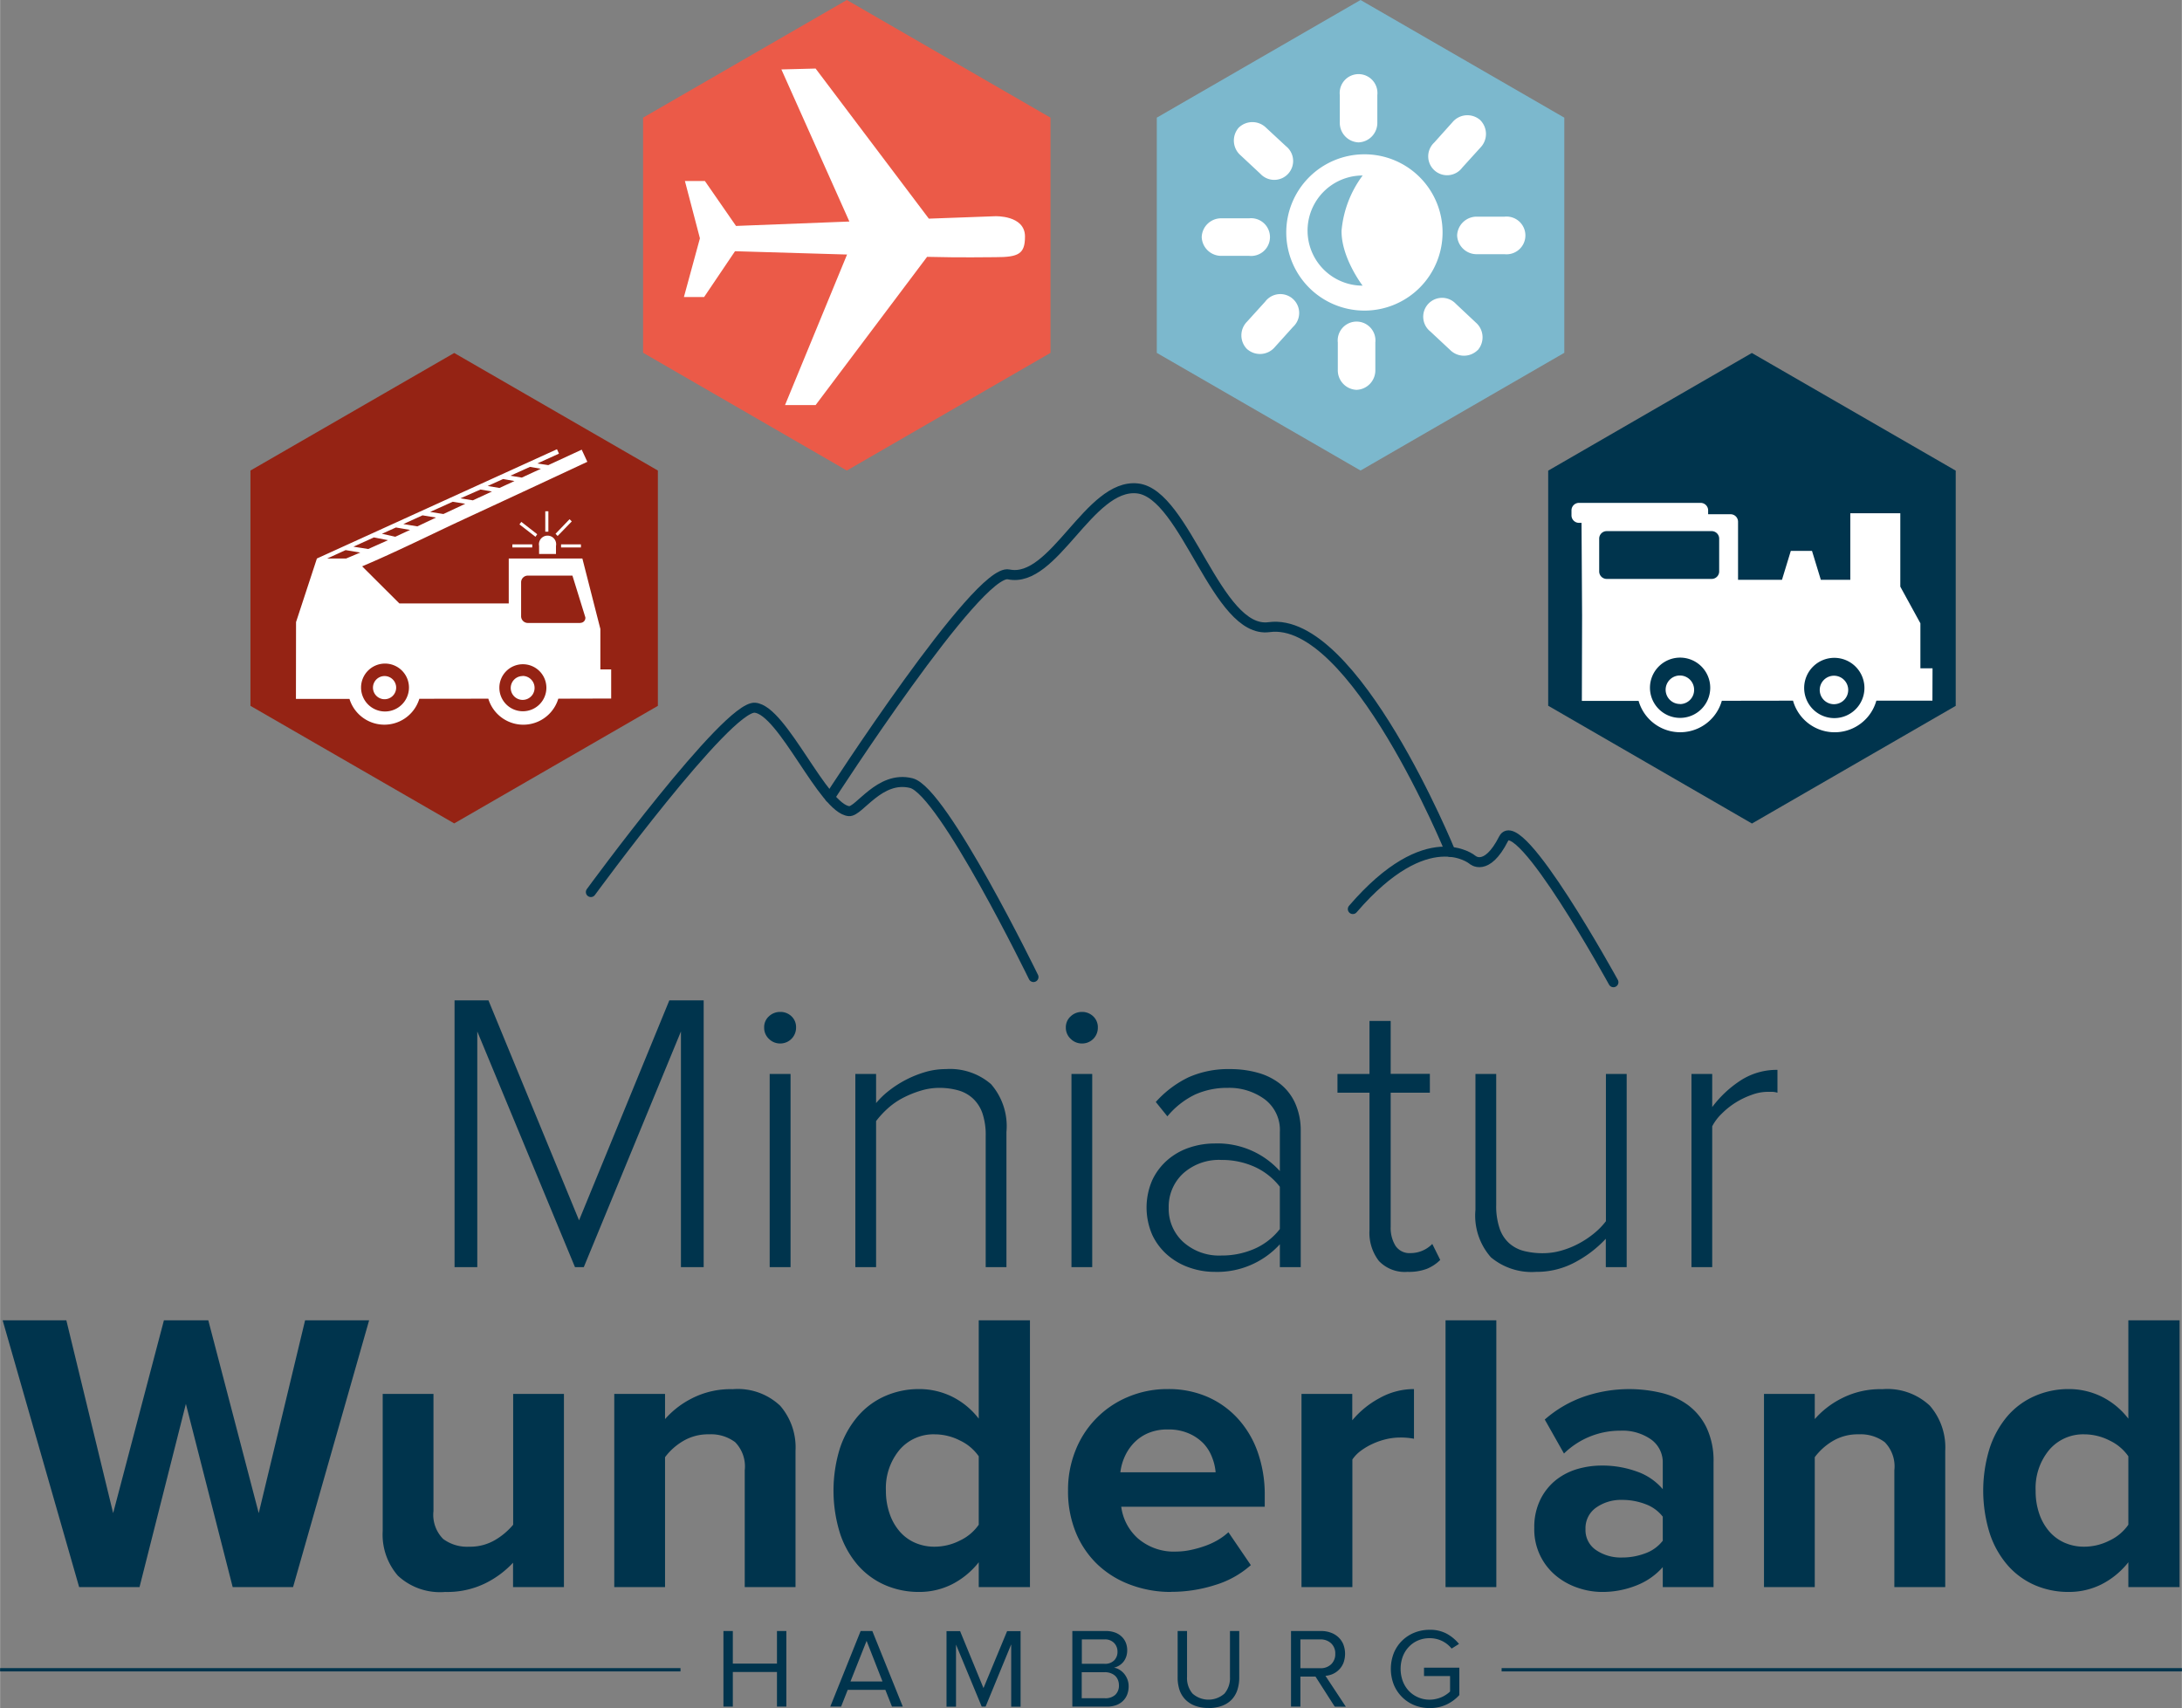 <svg xmlns="http://www.w3.org/2000/svg" viewBox="0 0 197.66 154.75" width="198" height="155" preserveAspectRatio="xMidYMid"><rect x="0" y="0" width="197.66" height="154.75" fill="#808080" stroke="none"/><defs><style>.cls-1{fill:#00344d}.cls-6{fill:none;stroke:#00344d;stroke-miterlimit:10}.cls-4{fill:#fff}.cls-6{stroke-linecap:round;stroke-width:.906px}</style></defs><path class="cls-1" d="M61.68 114.8V93.45l-8.8 21.35h-.8l-8.85-21.35v21.35h-2.06V90.63h3.07l8.21 19.93 8.18-19.93h3.11v24.17h-2.06zm8.99-20.26a1.42 1.42 0 01-1.02-.42 1.37 1.37 0 01-.43-1.03 1.31 1.31 0 01.43-1.01 1.46 1.46 0 011.02-.4 1.44 1.44 0 011.03.4 1.34 1.34 0 01.41 1.01 1.43 1.43 0 01-1.45 1.45m-.94 2.76h1.89v17.5h-1.89zm19.57 17.5v-11.85a6.14 6.14 0 00-.3-2.1 3.31 3.31 0 00-.87-1.34 3.27 3.27 0 00-1.34-.73 6.4 6.4 0 00-1.73-.22 5.74 5.74 0 00-1.66.26 9.27 9.27 0 00-1.6.65 6.58 6.58 0 00-1.38.96 8.33 8.33 0 00-1.05 1.14v13.23h-1.88V97.3h1.88v2.64a7.42 7.42 0 011.16-1.12 9.83 9.83 0 013.28-1.69 6.58 6.58 0 011.87-.27 5.68 5.68 0 014.1 1.36 5.79 5.79 0 011.4 4.33v12.25zM98 94.54a1.42 1.42 0 01-1.01-.42 1.37 1.37 0 01-.44-1.03 1.32 1.32 0 01.44-1.01 1.46 1.46 0 011.01-.4 1.44 1.44 0 011.03.4 1.34 1.34 0 01.42 1.01A1.42 1.42 0 0198 94.54m-.94 2.76h1.88v17.5h-1.88zm18.88 17.5v-2.07a7.67 7.67 0 01-5.94 2.5 6.8 6.8 0 01-2.23-.38 6 6 0 01-1.98-1.12 5.52 5.52 0 01-1.4-1.83 6.2 6.2 0 010-5 5.52 5.52 0 011.4-1.83 5.83 5.83 0 011.96-1.1 7.07 7.07 0 012.24-.37 7.6 7.6 0 015.95 2.5v-3.53a3.48 3.48 0 00-1.38-2.98 5.42 5.42 0 00-3.33-1.03 7.1 7.1 0 00-2.96.6 7.48 7.48 0 00-2.52 1.98l-1.05-1.3a9.54 9.54 0 012.97-2.24 8.87 8.87 0 013.77-.74 9.23 9.23 0 012.5.33 5.75 5.75 0 012.03 1.01 4.7 4.7 0 011.36 1.76 6.01 6.01 0 01.5 2.52v12.32zm-5.3-1.05a7.38 7.38 0 002.98-.6 5.93 5.93 0 002.32-1.8v-3.83a6.08 6.08 0 00-2.32-1.82 7.2 7.2 0 00-2.97-.61 4.86 4.86 0 00-3.48 1.23 4.1 4.1 0 00-1.3 3.11 4.06 4.06 0 001.3 3.08 4.86 4.86 0 003.48 1.24m16.85 1.48a3.23 3.23 0 01-2.59-.99 4.18 4.18 0 01-.85-2.8V99h-2.9v-1.7h2.9v-4.8h1.92v4.79h3.55V99h-3.55v12.15a3.1 3.1 0 00.43 1.71 1.52 1.52 0 001.38.67 2.74 2.74 0 001.96-.83l.72 1.45a3.72 3.72 0 01-1.2.8 4.63 4.63 0 01-1.77.28m17.97-.43v-2.57a10.47 10.47 0 01-2.73 2.1 7.3 7.3 0 01-3.57.9 5.76 5.76 0 01-4.11-1.32 5.7 5.7 0 01-1.4-4.3V97.3h1.88v11.88a6.27 6.27 0 00.31 2.12 3.15 3.15 0 00.87 1.34 3.2 3.2 0 001.34.7 6.9 6.9 0 001.72.2 6.06 6.06 0 001.67-.24 7.8 7.8 0 001.58-.64 8.3 8.3 0 001.38-.92 6.48 6.48 0 001.07-1.1V97.3h1.88v17.5zm7.76 0V97.3h1.88v3a10.06 10.06 0 012.6-2.43 6.01 6.01 0 013.31-.94V99a1.68 1.68 0 00-.45-.08h-.5a4.2 4.2 0 00-1.4.28 7.28 7.28 0 00-1.45.7 7.16 7.16 0 00-1.25 1 4.47 4.47 0 00-.86 1.14v12.76zM21.07 143.79l-4.24-16.6-4.2 16.6H7.16L.23 119.62H6l4.24 17.47 4.6-17.47h4.02l4.57 17.47 4.2-17.47h5.8l-6.89 24.17h-5.47zm25.4 0v-2.21a8.66 8.66 0 01-2.44 1.83 7.83 7.83 0 01-3.71.82 5.6 5.6 0 01-4.28-1.47 5.67 5.67 0 01-1.38-4.04v-12.43h4.6v10.62a3.1 3.1 0 00.88 2.52 3.63 3.63 0 002.35.7 4.45 4.45 0 002.36-.61 6.27 6.27 0 001.63-1.38v-11.85h4.6v17.5zm20.99 0v-10.58a3.14 3.14 0 00-.87-2.55 3.63 3.63 0 00-2.36-.71 4.43 4.43 0 00-2.39.63 5.61 5.61 0 00-1.6 1.44v11.77h-4.6v-17.5h4.6v2.28a8.05 8.05 0 012.4-1.86 7.68 7.68 0 013.73-.85 5.59 5.59 0 014.3 1.5 5.76 5.76 0 011.39 4.08v12.35zm21.2 0v-2.25a7.3 7.3 0 01-2.43 2 6.58 6.58 0 01-2.97.69 7.64 7.64 0 01-3.08-.62 6.98 6.98 0 01-2.45-1.78 8.43 8.43 0 01-1.63-2.88 13 13 0 01-.02-7.73 8.63 8.63 0 011.62-2.9 6.9 6.9 0 012.46-1.83 7.56 7.56 0 013.1-.64 6.73 6.73 0 012.95.67 6.9 6.9 0 012.45 2.01v-8.91h4.64v24.17zm-3.99-3.66a5.05 5.05 0 002.29-.56 4.3 4.3 0 001.7-1.43v-6.2a4.3 4.3 0 00-1.7-1.43 5.05 5.05 0 00-2.29-.56 4.04 4.04 0 00-3.19 1.41 5.42 5.42 0 00-1.23 3.7 6.26 6.26 0 00.33 2.06 4.84 4.84 0 00.9 1.61 3.92 3.92 0 001.4 1.04 4.36 4.36 0 001.8.36m21.41 4.1a10.39 10.39 0 01-3.71-.66 8.7 8.7 0 01-2.97-1.84 8.43 8.43 0 01-1.96-2.9 9.84 9.84 0 01-.7-3.81 9.55 9.55 0 01.66-3.57 8.68 8.68 0 014.73-4.87 9.09 9.09 0 013.66-.73 8.8 8.8 0 013.57.7 8.14 8.14 0 012.77 1.98 8.86 8.86 0 011.8 3.05 11.56 11.56 0 01.63 3.91v1.02h-13a4.64 4.64 0 001.5 2.86 4.99 4.99 0 003.53 1.2 6.28 6.28 0 001.2-.13 9.69 9.69 0 001.28-.35 6.71 6.71 0 001.2-.54 5.66 5.66 0 001-.73l2.03 2.98a8.58 8.58 0 01-3.23 1.8 13 13 0 01-3.99.62m4.03-10.83a4.6 4.6 0 00-.3-1.3 3.83 3.83 0 00-.75-1.26 4.09 4.09 0 00-1.33-.94 4.54 4.54 0 00-1.94-.38 4.39 4.39 0 00-1.86.36 3.92 3.92 0 00-1.29.93 4.41 4.41 0 00-.8 1.25 4.83 4.83 0 00-.36 1.34zm7.78 10.4v-17.5h4.6v2.39a8.29 8.29 0 012.45-2 6.37 6.37 0 013.14-.83v4.5a6.15 6.15 0 00-1.27-.11 5.5 5.5 0 00-1.21.14 6.46 6.46 0 00-1.24.42 5.97 5.97 0 00-1.08.63 3.26 3.26 0 00-.78.8v11.56zm13.05-24.17h4.6v24.17h-4.6zm19.68 24.17v-1.81a6.13 6.13 0 01-2.36 1.65 8.3 8.3 0 01-3.19.6 6.75 6.75 0 01-2.13-.37 6.19 6.19 0 01-1.96-1.07 5.43 5.43 0 01-2-4.36 5.63 5.63 0 01.57-2.61 5.2 5.2 0 011.43-1.76 5.75 5.75 0 011.95-.98 7.83 7.83 0 012.14-.3 9.15 9.15 0 013.2.54 5.38 5.38 0 012.35 1.6v-2.36a2.55 2.55 0 00-1.05-2.14 4.5 4.5 0 00-2.8-.8 7.26 7.26 0 00-5.1 2.07l-1.74-3.08a10.72 10.72 0 013.6-2.09 12.6 12.6 0 016.9-.34 6.77 6.77 0 012.45 1.1 5.57 5.57 0 011.7 2.05 7.01 7.01 0 01.64 3.15v11.31zm-3.7-2.68a5.9 5.9 0 002.12-.38 3.5 3.5 0 001.58-1.14v-2.18a3.5 3.5 0 00-1.58-1.14 5.9 5.9 0 00-2.12-.38 3.9 3.9 0 00-2.34.7 2.27 2.27 0 00-.96 1.95 2.18 2.18 0 00.96 1.9 3.98 3.98 0 002.34.67m24.68 2.68v-10.58a3.14 3.14 0 00-.87-2.55 3.63 3.63 0 00-2.35-.71 4.43 4.43 0 00-2.4.63 5.58 5.58 0 00-1.59 1.44v11.77h-4.6v-17.5h4.6v2.28a8.01 8.01 0 012.4-1.86 7.68 7.68 0 013.73-.85 5.6 5.6 0 014.3 1.5 5.76 5.76 0 011.39 4.08v12.35zm21.2 0v-2.25a7.32 7.32 0 01-2.43 2 6.58 6.58 0 01-2.97.69 7.63 7.63 0 01-3.08-.62 6.96 6.96 0 01-2.44-1.78 8.4 8.4 0 01-1.63-2.88 12.99 12.99 0 01-.02-7.73 8.66 8.66 0 011.6-2.9 6.92 6.92 0 012.47-1.83 7.56 7.56 0 013.1-.64 6.74 6.74 0 012.95.67 6.92 6.92 0 012.45 2.01v-8.91h4.64v24.17zm-3.98-3.66a5.05 5.05 0 002.28-.56 4.3 4.3 0 001.7-1.43v-6.2a4.3 4.3 0 00-1.7-1.43 5.05 5.05 0 00-2.29-.56 4.04 4.04 0 00-3.18 1.41 5.42 5.42 0 00-1.23 3.7 6.26 6.26 0 00.32 2.06 4.84 4.84 0 00.9 1.61 3.92 3.92 0 001.4 1.04 4.36 4.36 0 001.8.36M70.38 154.62v-3.14h-4v3.14h-.85v-6.85h.85v2.95h4v-2.95h.85v6.85h-.85zm10.42 0l-.6-1.52h-3.41l-.6 1.52h-.98l2.75-6.85h1.06l2.76 6.85zm-2.3-5.96l-1.46 3.68h2.9zm13.1 5.96v-5.64l-2.32 5.64h-.35L86.6 149v5.63h-.86v-6.85h1.23l2.12 5.16 2.14-5.16h1.22v6.85h-.85zm5.54 0v-6.85h3.05a2.39 2.39 0 01.8.13 1.71 1.71 0 01.6.36 1.55 1.55 0 01.39.56 1.82 1.82 0 01.13.7 1.75 1.75 0 01-.1.6 1.54 1.54 0 01-.26.46 1.53 1.53 0 01-.84.51 1.31 1.31 0 01.52.2 1.75 1.75 0 01.42.37 1.92 1.92 0 01.29.52 1.7 1.7 0 01.1.6 2.03 2.03 0 01-.13.74 1.63 1.63 0 01-.39.59 1.74 1.74 0 01-.62.38 2.42 2.42 0 01-.84.13zm2.9-3.88a1.16 1.16 0 00.89-.31 1.09 1.09 0 00.3-.79 1.11 1.11 0 00-.3-.78 1.14 1.14 0 00-.89-.33H98v2.21zm.05 3.12a1.32 1.32 0 00.94-.31 1.14 1.14 0 00.33-.87 1.26 1.26 0 00-.08-.45 1.06 1.06 0 00-.24-.38 1.2 1.2 0 00-.4-.25 1.44 1.44 0 00-.55-.1h-2.1v2.36zm9.38.88a3.4 3.4 0 01-1.22-.2 2.39 2.39 0 01-.87-.56 2.28 2.28 0 01-.53-.87 3.54 3.54 0 01-.17-1.15v-4.19h.85v4.17a2.16 2.16 0 00.5 1.5 2.18 2.18 0 002.89 0 2.16 2.16 0 00.5-1.5v-4.17h.84v4.18a3.61 3.61 0 01-.17 1.16 2.34 2.34 0 01-.52.88 2.31 2.31 0 01-.88.56 3.5 3.5 0 01-1.22.2m11.44-.13l-1.74-2.72h-1.37v2.72h-.85v-6.85h2.75a2.48 2.48 0 01.86.15 1.95 1.95 0 01.68.41 1.87 1.87 0 01.45.65 2.38 2.38 0 01.01 1.68 1.78 1.78 0 01-.39.6 1.88 1.88 0 01-.57.4 2.1 2.1 0 01-.67.17l1.85 2.8zm-1.31-3.48a1.36 1.36 0 00.99-.36 1.26 1.26 0 00.37-.95 1.24 1.24 0 00-.37-.94 1.38 1.38 0 00-1-.36h-1.79v2.61zm9.92 3.61a3.66 3.66 0 01-1.37-.25 3.37 3.37 0 01-1.12-.73 3.41 3.41 0 01-.76-1.12 3.95 3.95 0 010-2.9 3.36 3.36 0 01.76-1.12 3.4 3.4 0 011.12-.72 3.66 3.66 0 011.37-.25 3.13 3.13 0 011.55.36 3.85 3.85 0 011.1.92l-.67.42a2.52 2.52 0 00-1.98-.94 2.64 2.64 0 00-1.05.2 2.49 2.49 0 00-.84.58 2.65 2.65 0 00-.55.87 3.25 3.25 0 000 2.25 2.65 2.65 0 00.55.88 2.55 2.55 0 00.84.58 2.59 2.59 0 001.05.21 2.52 2.52 0 00.58-.07 2.8 2.8 0 00.52-.17 2.65 2.65 0 00.42-.24 2.37 2.37 0 00.32-.26v-1.4H129v-.76h3.2v2.48a3.65 3.65 0 01-1.16.86 3.5 3.5 0 01-1.52.32"/><path d="M136.03 151.28h61.63M0 151.28h61.64" stroke-width=".3" fill="none" stroke="#00344d" stroke-miterlimit="10"/><path d="M95.16 31.97L76.71 42.63 58.25 31.96v-21.3L76.71 0l18.45 10.66v21.3z" fill="#eb5a48"/><path class="cls-4" d="M70.78 6.29l3.1-.08 10.26 13.6 6.01-.22s2.7-.11 2.7 1.84c0 1.58-.58 1.87-2.67 1.87-.63 0-3.15.05-6.2-.03L73.88 36.7h-2.77l5.62-13.64-10.15-.3-2.8 4.15h-1.83l1.45-5.32-1.36-5.19h1.81l2.82 4.07 10.27-.4z"/><path d="M59.59 63.95L41.14 74.6 22.68 63.95V42.63l18.46-10.65 18.45 10.65v21.32z" fill="#952314"/><path class="cls-4" d="M54.38 60.65v-3.67l-1.63-6.38h-6.67v4.07h-9.91l-3.37-3.36c3.11-1.32 6.17-2.85 9.22-4.27 5.56-2.57 11.18-5.2 11.18-5.2l-.51-1.1-3.03 1.4-.99-.15 1.96-.89-.18-.4-21.75 9.9-1.89 5.76-.01 6.96h4.85a3.31 3.31 0 006.33-.01l6.25-.01a3.31 3.31 0 006.34 0l3.82-.01h.97v-2.64zM48 42.3l.99.17-1.73.8-1.03-.17zm-2.43 1.1l1.03.18-1.36.63-1.07-.18zm-2.05.95l1.04.18-1.73.8-1.13-.18zM41 45.46l1.14.18-.63.3-1.35.63-1.2-.19zm-2.73 1.23l1.22.2-1.69.8-1.27-.21zm-2.41 1.1l1.28.22-1.34.62-1.21-.27zm-2 .9l1.28.25-1.79.8-1.34-.21zm-2.51 1.91h-1.72l1.67-.76 1.33.22-1.28.54m3.52 13.86a2.17 2.17 0 112.17-2.17 2.17 2.17 0 01-2.17 2.17m12.5-.02a2.13 2.13 0 112.12-2.13 2.13 2.13 0 01-2.13 2.13m5.2-8h-4.75a.61.61 0 01-.61-.62v-3.06a.61.61 0 01.6-.61h4.05l1.17 3.78a.45.45 0 01-.46.5"/><path class="cls-4" d="M50.82 49.32h1.8v.28h-1.8zm-4.41 0h1.8v.28h-1.8zm2.98-3h.28v1.85h-.28zm2.4.92l-.2-.2-1.27 1.32.19.2 1.28-1.32zm-3.13 1.16l-1.44-1.12-.17.23 1.45 1.12.16-.23zm.17 1.06v.73h1.53v-.73a.78.78 0 10-1.53 0m-14 11.79a1.05 1.05 0 101.05 1.05 1.05 1.05 0 00-1.05-1.05m12.51 0a1.08 1.08 0 101.08 1.07 1.08 1.08 0 00-1.08-1.08"/><path class="cls-6" d="M53.52 80.82s12.35-16.89 14.86-16.7 6.2 9.18 8.53 9.37c.91.07 2.77-3.26 5.64-2.54 2.87.72 11.07 17.57 11.07 17.57"/><path class="cls-6" d="M75.17 72.24s13.42-20.8 16.2-20.2c4.11.86 7.3-8.27 11.67-7.79s7.18 13.21 11.92 12.57c7.7-1.06 16.43 20.36 16.43 20.36"/><path class="cls-6" d="M146.16 88.99s-8.6-15.67-9.95-13c-1.56 3.08-2.83 1.9-2.83 1.9s-4.05-3.41-10.83 4.47"/><path d="M141.7 31.97l-18.45 10.66-18.46-10.66V10.66L123.25 0l18.46 10.66v21.31z" fill="#7cb8cd"/><path class="cls-4" d="M108.86 21.48a1.76 1.76 0 011.82-1.7h2.47a1.71 1.71 0 110 3.4h-2.47a1.77 1.77 0 01-1.82-1.7m23.14-.15a1.77 1.77 0 001.83 1.7h2.46a1.71 1.71 0 100-3.4h-2.46a1.77 1.77 0 00-1.83 1.7m-19.8-9.75a1.77 1.77 0 012.5 0l1.8 1.67a1.71 1.71 0 11-2.32 2.5l-1.8-1.68a1.77 1.77 0 01-.17-2.5m21.86-.71a1.77 1.77 0 01.05 2.5l-1.66 1.83a1.71 1.71 0 11-2.53-2.28l1.65-1.84a1.76 1.76 0 012.49-.21m-.2 20.85a1.77 1.77 0 01-2.5 0l-1.8-1.68a1.71 1.71 0 112.32-2.5l1.8 1.69a1.77 1.77 0 01.18 2.5m-10.98 3.6a1.77 1.77 0 01-1.7-1.83v-2.46a1.71 1.71 0 113.4 0v2.46a1.77 1.77 0 01-1.7 1.83M113 31.66a1.76 1.76 0 01-.05-2.5l1.66-1.83a1.71 1.71 0 112.53 2.28l-1.65 1.83a1.76 1.76 0 01-2.48.22m10.06-18.76a1.77 1.77 0 01-1.7-1.83V8.61a1.71 1.71 0 113.4 0v2.46a1.77 1.77 0 01-1.7 1.83m.53 1.08a7.08 7.08 0 107.08 7.07 7.07 7.07 0 00-7.07-7.07m-.17 11.9a4.99 4.99 0 110-9.98 9.8 9.8 0 00-1.91 4.99c-.04 2.45 1.9 4.98 1.9 4.98"/><path class="cls-1" d="M158.7 31.98l-18.45 10.66v21.3l18.46 10.67 18.46-10.66V42.64L158.7 31.98z"/><path class="cls-4" d="M175.06 63.48h-5.08a3.92 3.92 0 01-7.55 0l-6.45.01a3.92 3.92 0 01-7.54.01h-5.14l.02-7.73-.05-8.4h-.23a.68.68 0 01-.68-.68v-.45a.68.68 0 01.67-.68h11.03a.68.68 0 01.68.68v.35h2.04a.68.68 0 01.67.68v5.26h3.98l.8-2.62h1.92l.8 2.62h2.67V46.5h4.53v6.65l1.82 3.32v4.08h1.1z"/><path class="cls-1" d="M166.17 59.6a2.73 2.73 0 102.73 2.74 2.73 2.73 0 00-2.73-2.74m-.02 4.2a1.29 1.29 0 111.28-1.29 1.29 1.29 0 01-1.28 1.29m-13.95-4.22a2.73 2.73 0 102.73 2.73 2.73 2.73 0 00-2.73-2.73m-.01 4.2a1.29 1.29 0 111.28-1.28 1.28 1.28 0 01-1.28 1.29m2.87-15.67h-9.51a.68.68 0 00-.68.68v2.97a.68.68 0 00.68.68h9.51a.68.68 0 00.68-.68V48.8a.68.68 0 00-.68-.68"/></svg>
